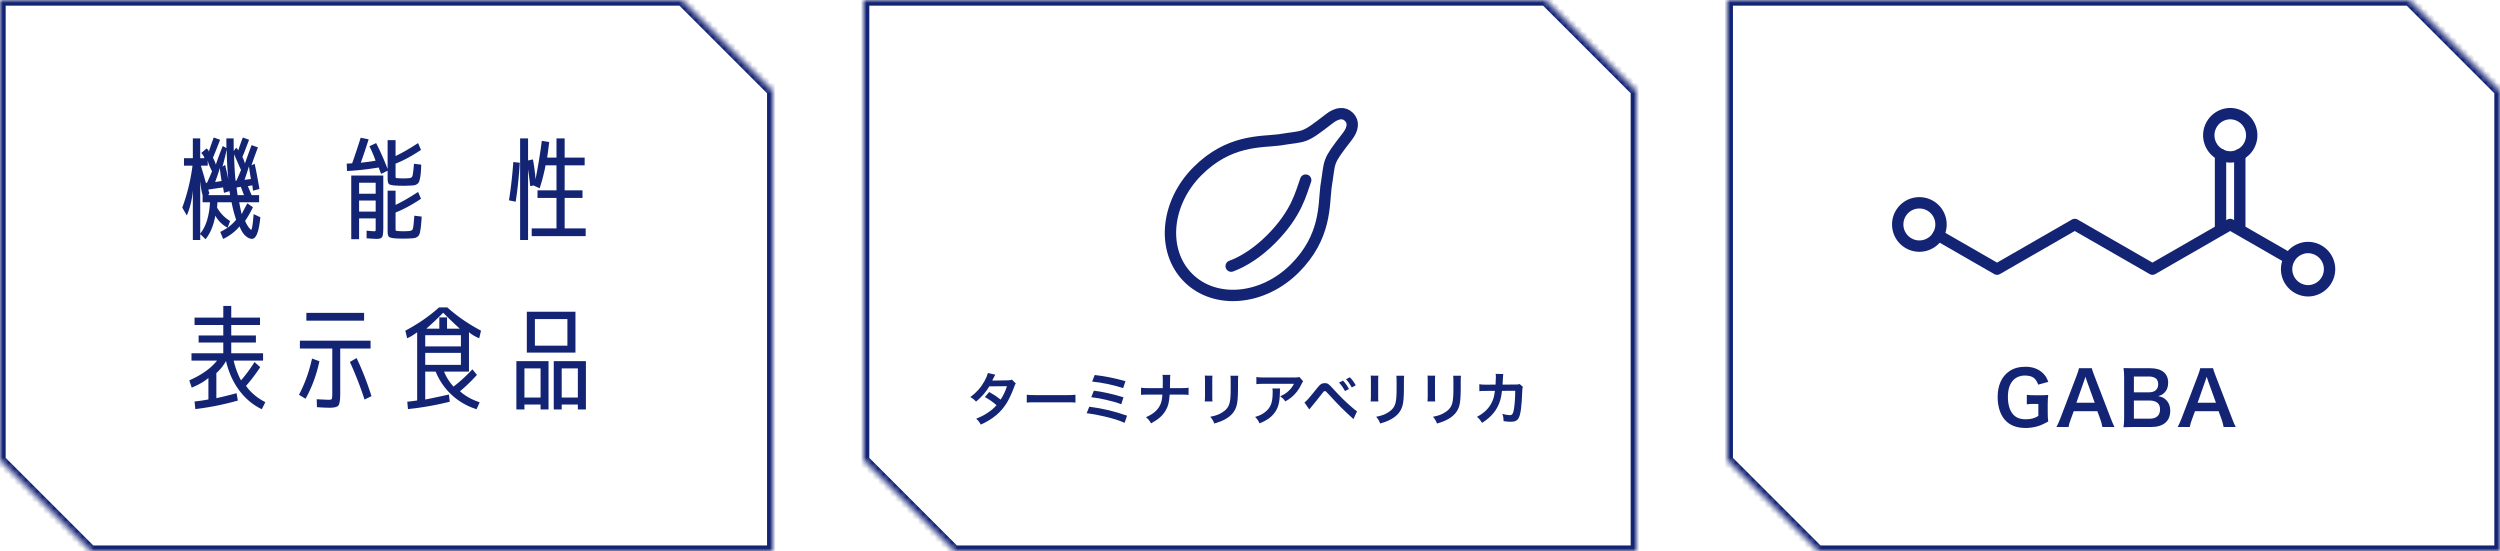 <svg width="440" height="97" viewBox="0 0 440 97" fill="none" xmlns="http://www.w3.org/2000/svg"><mask id="a" fill="#fff"><path fill-rule="evenodd" clip-rule="evenodd" d="M0 0h120l16 16v81H16L0 81V0Z"/></mask><path d="m120 0 .707-.707-.293-.293H120v1ZM0 0v-1h-1v1h1Zm136 16h1v-.414l-.293-.293L136 16Zm0 81v1h1v-1h-1ZM16 97l-.707.707.293.293H16v-1ZM0 81h-1v.414l.293.293L0 81ZM120-1H0v2h120v-2Zm16.707 16.293-16-16-1.414 1.414 16 16 1.414-1.414ZM137 97V16h-2v81h2ZM16 98h120v-2H16v2ZM-.707 81.707l16 16 1.414-1.414-16-16-1.414 1.414ZM-1 0v81h2V0h-2Z" fill="#142474" mask="url(#a)"/><path d="M39 31.86c-.173-1.067-.273-1.833-.3-2.3-.253.853-.533 1.68-.84 2.48l1.14-.18Zm2.46-.04.16-.04c.24-.52.507-1.14.8-1.86-.16-.333-.567-1.26-1.22-2.78.027 1.64.113 3.2.26 4.68Zm2.7-.32a40.685 40.685 0 0 1-.34-2.24 58.2 58.2 0 0 1-.78 2.4l1.12-.16Zm-3.66 2.84c-.04-.24-.073-.473-.1-.7l-.98.3-.16-.96-2.58.38a1.456 1.456 0 0 0 .18.6l-.2.38h3.84Zm1.32 0h1.12c-.253-.68-.44-1.167-.56-1.46l-.74.12c.04.36.1.807.18 1.34Zm-6.46-5.18c.4 1.347.693 2.36.88 3.04l.2-.04c.28-.6.573-1.273.88-2.02-.453-.867-.707-1.513-.76-1.94v.96h-1.2Zm-2.98-1.32h1.56v-3.48h1.3v3.48h.7c.053-.053.007-.193-.14-.42a2.1 2.1 0 0 0-.38-.5l.92-.78c.133.08.247.187.34.32.053.107.073.193.06.26.28-.853.573-1.693.88-2.52l1.12.4c-.413 1.08-.833 2.133-1.26 3.16.293.56.46.967.5 1.22a65.31 65.31 0 0 1 1.22-3.28l.66.36c-.013-.36-.02-.927-.02-1.7h1.28c0 .547.007 1.287.02 2.22l.4-.56a.97.97 0 0 1 .32.3c.04.08.06.147.06.2.28-.88.553-1.653.82-2.32l1.1.4c-.4 1.067-.793 2.08-1.18 3.04.187.333.333.713.44 1.14.333-.947.727-2.027 1.18-3.24l1.12.4c-.44 1.147-.82 2.2-1.14 3.16l.56-.28c.28 1.293.56 2.773.84 4.44l-1.12.3c-.04-.213-.08-.527-.12-.94l-.8.14c.227.547.447 1.073.66 1.58h1.32v1.26h-3.5c.133.747.28 1.447.44 2.1.28-.587.613-1.227 1-1.92l.98.7c-.44.893-.9 1.693-1.38 2.4.16.373.327.687.5.94.173.253.307.42.4.5a.69.69 0 0 0 .16.12c.147 0 .293-.92.44-2.76l1.18.56c-.24 2.533-.733 3.8-1.48 3.8-.347 0-.727-.18-1.14-.54-.4-.36-.747-.913-1.04-1.66-.733.893-1.693 1.633-2.88 2.22l-.52-1.24c.453-.227.887-.473 1.3-.74a5.174 5.174 0 0 1-2.16-2.12c-.32 1.747-.893 3.127-1.72 4.14l-.94-.9v1.04h-1.3V33.5c-.133 1.613-.487 3.087-1.06 4.42l-.8-1.38a33.737 33.737 0 0 0 1.8-7.38h-1.5v-1.32Zm7.52-1.52a49.602 49.602 0 0 1-.74 3l.46-.3c.213.893.4 1.733.56 2.52-.16-1.6-.253-3.34-.28-5.22Zm1.66 12.36a22.66 22.66 0 0 1-.8-3.08h-2.5c0 .253-.02.567-.06.94.587 1 1.353 1.787 2.3 2.36l-.44 1.18c.56-.413 1.06-.88 1.5-1.4Zm-5.1.02c.28-.96.447-1.993.5-3.1h-1.3v-1.24c-.173-.573-.313-1.407-.42-2.5v9.24c.533-.653.94-1.453 1.22-2.4Zm26.74-3.4v1.94h2.92V35.3H63.2Zm0-1.2h2.92v-1.94H63.2v1.94Zm1.82-8.36 1.18-.56a48.285 48.285 0 0 1 2.02 4.56v-5.08h1.4v2.8c1.16-.547 2.48-1.307 3.96-2.28l.52 1.2c-1.613 1.08-3.107 1.887-4.48 2.42v1.96c0 .28.007.447.02.5.013.053.127.087.34.1.387.027.72.04 1 .04.253 0 .587-.013 1-.04.333-.027.533-.147.6-.36.08-.213.173-.94.28-2.18l1.28.16a41.616 41.616 0 0 1-.08 1.44c-.027.333-.073.66-.14.98-.067.307-.133.527-.2.66-.053.12-.16.233-.32.34-.16.107-.32.173-.48.2-.16.027-.373.047-.64.06-.56.027-1 .04-1.32.04-.347 0-.787-.013-1.32-.04-.613-.04-1.007-.127-1.18-.26-.16-.147-.24-.493-.24-1.04v-1.32l-1.12.56c-.133-.24-.28-.613-.44-1.12-1.933.32-3.793.527-5.58.62l-.06-1.3.96-.06c.467-1.32.967-2.82 1.5-4.5l1.4.28c-.48 1.52-.94 2.893-1.38 4.12 1.187-.133 2.053-.253 2.6-.36a22.391 22.391 0 0 0-1.08-2.54Zm2.44 14.36c0 .853-.067 1.387-.2 1.6-.12.227-.433.34-.94.34-.333 0-.933-.033-1.8-.1V40.6c.747.067 1.173.1 1.28.1.187 0 .287-.027.3-.08.013-.053.02-.227.02-.52v-1.66H63.2v3.66h-1.38V30.9h5.64v9.2Zm3.52.6c.253 0 .587-.013 1-.04.373-.027.6-.153.68-.38.08-.227.167-1 .26-2.32l1.3.16c-.04.653-.08 1.16-.12 1.52-.027.36-.073.7-.14 1.02-.053.333-.12.56-.2.68a.961.961 0 0 1-.34.36c-.16.107-.32.173-.48.2a5.8 5.8 0 0 1-.66.06c-.56.027-1 .04-1.32.04-.347 0-.787-.013-1.32-.04-.613-.04-1.007-.133-1.18-.28-.16-.133-.24-.473-.24-1.02v-7.1h1.4v2.5c1.16-.547 2.48-1.307 3.96-2.28l.52 1.2c-1.613 1.08-3.107 1.887-4.48 2.42v2.66c0 .28.007.44.02.48.013.053.133.093.36.12.373.027.7.04.98.04Zm19.78-5.2-1.18-.24c.347-2.2.6-4.447.76-6.74l1.14.12a71.485 71.485 0 0 1-.72 6.86Zm.78 6.74V24.36h1.4v3.88l.86-.18c.267 1.493.413 2.667.44 3.52.427-2.08.8-4.347 1.12-6.8l1.3.22a80.6 80.6 0 0 1-.36 2.74h1.64v-3.38h1.44v3.38h3.52v1.36h-3.52v4.4h3.14v1.34h-3.14v5.36h3.7v1.36h-9.5V40.2h4.36v-5.36H94.6V33.5h3.34v-4.4h-1.92a33.039 33.039 0 0 1-1.04 4.04l-1.06-.5-.6.12a74.833 74.833 0 0 0-.38-2.96v12.44h-1.4Zm-57.8 25.98-.42-1.28c2.187-.96 3.813-2.12 4.88-3.48h-4.5v-1.28h5.6v-1.9h-4.34v-1.24h4.34V57.2h-5.06v-1.3h5.06v-2.06h1.4v2.06h5.06v1.3H40.7v1.84h4.34v1.24H40.7v1.9h5.6v1.28h-5.18c.32 1.32.753 2.48 1.3 3.48.827-.947 1.62-2.02 2.38-3.22l1 .9a29.405 29.405 0 0 1-2.5 3.3c.853 1.187 1.987 2.14 3.4 2.86l-.62 1.24c-1.547-.733-2.873-1.84-3.98-3.32-1.093-1.48-1.867-3.2-2.32-5.16a8.437 8.437 0 0 1-1.7 2.12v4.42a76.654 76.654 0 0 0 3.56-.88l.22 1.3a48.56 48.56 0 0 1-7.48 1.5l-.14-1.34a26.576 26.576 0 0 0 2.44-.36v-3.78c-.72.627-1.7 1.193-2.94 1.7Zm20.18-11.78v-1.38h10.16v1.38H53.92Zm11.3 3.52v1.38h-5.34v7.9c0 1.147-.107 1.853-.32 2.12-.2.267-.713.4-1.54.4-.56 0-1.307-.033-2.24-.1l-.04-1.4c1.173.067 1.88.1 2.12.1.307 0 .487-.053.54-.16.053-.107.08-.44.08-1v-7.86h-5.7v-1.38h12.44Zm-12.6 9.52c1.027-1.947 1.793-4.073 2.3-6.38l1.3.48c-.52 2.413-1.333 4.613-2.44 6.6l-1.16-.7Zm11.54.84a62.668 62.668 0 0 0-2.58-6.62l1.18-.68c.973 2.027 1.847 4.26 2.62 6.7l-1.22.6Zm10.68-8.22v2.12h6.28V62.1h-6.28Zm0-1.14h6.28V59h-6.28v1.96Zm6.08-3.12a68 68 0 0 1-2.92-2.8 55.29 55.29 0 0 1-2.96 2.8h2.28v-1.98h1.36v1.98h2.24Zm-2.2-3.74c1.707 1.533 3.687 2.9 5.94 4.1l-.32 1.34c-.747-.32-1.347-.68-1.8-1.08v6.94h-4.38c.387.973.94 1.853 1.66 2.64A26.977 26.977 0 0 0 83.14 65l.8.98a28.591 28.591 0 0 1-2.98 2.88c.907.827 2.06 1.473 3.46 1.94l-.54 1.22a11.329 11.329 0 0 1-7.2-6.62h-1.84v4.92c1.08-.213 2.467-.507 4.16-.88l.16 1.26A52.357 52.357 0 0 1 71.8 72l-.12-1.3c.453-.04 1.033-.113 1.74-.22v-12c-.627.467-1.213.82-1.76 1.06l-.32-1.34c2.253-1.2 4.233-2.567 5.94-4.1h1.44Zm14 7.96v-7.2h8.56v7.2h-8.56Zm-.42 9.14v.86h-1.42v-8.5h5.66v8.5h-1.4v-.86H92.3Zm6.56 0v.86h-1.4v-8.5h5.66v8.5h-1.42v-.86h-2.84Zm1-10.36v-4.68h-5.72v4.68h5.72Zm-4.72 9.12v-5.12H92.3v5.12h2.84Zm6.56 0v-5.12h-2.84v5.12h2.84Z" fill="#142474"/><mask id="b" fill="#fff"><path fill-rule="evenodd" clip-rule="evenodd" d="M152 0h120l16 16v81H168l-16-16V0Z"/></mask><path d="m272 0 .707-.707-.293-.293H272v1ZM152 0v-1h-1v1h1Zm136 16h1v-.414l-.293-.293L288 16Zm0 81v1h1v-1h-1Zm-120 0-.707.707.293.293H168v-1Zm-16-16h-1v.414l.293.293L152 81ZM272-1H152v2h120v-2Zm16.707 16.293-16-16-1.414 1.414 16 16 1.414-1.414ZM289 97V16h-2v81h2Zm-121 1h120v-2H168v2Zm-16.707-16.293 16 16 1.414-1.414-16-16-1.414 1.414ZM151 0v81h2V0h-2Z" fill="#142474" mask="url(#b)"/><path d="M237.42 20.578c.874.873.752 2.1-.308 3.462-3.704 4.774-2.944 4.064-3.736 8.832-.407 3.236.048 8.823-5.492 14.362-5.639 5.64-14.041 6.377-18.77 1.648-4.727-4.725-3.989-13.13 1.65-18.766 5.539-5.54 11.128-5.087 14.362-5.492 4.768-.793 4.057-.032 8.832-3.736 1.365-1.06 2.591-1.182 3.462-.308v-.002Z" stroke="#142474" stroke-width="2" stroke-miterlimit="10" stroke-linecap="round" stroke-linejoin="round"/><path d="M229.803 31.697c-.83 2.204-1.505 5.81-6.121 10.425-2.27 2.27-4.763 3.897-6.994 4.716" stroke="#142474" stroke-width="2" stroke-miterlimit="10" stroke-linecap="round" stroke-linejoin="round"/><path d="M178.11 66.82c-.26.09-.47.11-.88.12-2.44.02-2.44.02-2.6.04.05-.09.12-.21.24-.48.19-.38.19-.38.3-.56l-1.3-.29c-.09.37-.29.86-.58 1.39-.61 1.12-1.41 2.03-2.51 2.85.52.3.67.43 1 .8 1.01-.85 1.72-1.66 2.34-2.69l3.11-.03c-.31.94-.65 1.64-1.12 2.36-.75-.59-1.17-.87-2.01-1.34l-.76.89c.75.41 1.35.83 2.05 1.43-.51.57-.93.93-1.64 1.39-.6.4-1.1.65-1.95 1 .38.32.51.49.83 1.03 2.13-.98 3.54-2.16 4.56-3.82.41-.67.96-1.84 1.28-2.75.16-.46.18-.5.31-.67l-.67-.67Zm2.6 4.04c.4-.05.51-.05 1.63-.05h5.31c1.12 0 1.23 0 1.63.05v-1.39c-.44.06-.63.07-1.62.07h-5.33c-.99 0-1.18-.01-1.62-.07v1.39Zm11.51-3.7c1.76.17 3.81.6 5.46 1.15l.4-1.23c-2.23-.6-3.48-.85-5.41-1.08l-.45 1.16Zm-.16 2.75c1.03.13 1.68.24 2.53.44 1.25.28 1.96.49 2.75.8l.39-1.23c-2.01-.6-3.61-.96-5.21-1.16l-.46 1.15Zm-.81 2.81c1.09.14 1.91.29 3.14.58 1.58.37 2.5.66 3.54 1.12l.43-1.26c-2.33-.81-4.22-1.26-6.64-1.58l-.47 1.14Zm14.66-4.41c0-.11 0-.11.01-.77l.01-.6c.01-.63.01-.64.05-.96h-1.38c.04.27.05.53.05.96v.59c0 .18 0 .36-.01.78h-2.52c-.69 0-.91-.01-1.3-.07v1.26c.36-.04.62-.05 1.28-.05h2.48c-.08 1.02-.19 1.47-.49 2.01-.45.83-1.21 1.45-2.41 1.97.42.33.57.51.91 1.08 1.3-.71 2-1.33 2.55-2.24.46-.77.63-1.43.72-2.82h2.05c.66 0 .92.01 1.28.05v-1.26c-.39.06-.6.07-1.3.07h-1.98Zm6.13-2.2c.03.26.04.39.04.9v2.75c0 .36-.02.67-.05.9h1.37c-.04-.25-.04-.38-.04-.88v-2.76c0-.53 0-.62.04-.9l-1.36-.01Zm4.51.02c.04.23.05.44.05.95v1.25c0 .8-.01 1.24-.05 1.67-.11 1.32-.44 1.93-1.38 2.55-.6.4-1.18.61-2.16.8.42.53.52.7.7 1.19.92-.27 1.42-.47 1.95-.77 1.04-.58 1.68-1.33 1.97-2.33.18-.63.25-1.47.26-3.03v-1.35c0-.57.01-.68.05-.93h-1.39Zm12.14.22c-.28.08-.37.09-.97.09h-5.22c-.69 0-1-.02-1.38-.08v1.25c.41-.05.66-.06 1.36-.06h5.25c-.23.48-.54.89-.95 1.27-.41.39-.79.62-1.46.92.45.34.6.49.9.91.47-.26.8-.48 1.2-.83.61-.52 1.19-1.27 1.54-2.01.26-.52.26-.53.4-.7l-.67-.76Zm-4.75 2.02c.04.21.05.3.05.6 0 1.89-.32 2.75-1.34 3.56-.49.39-.94.61-1.75.85.4.42.53.6.79 1.14 1.25-.52 1.98-1.03 2.58-1.8.68-.87.95-1.83.99-3.54.01-.61.01-.62.04-.81h-1.36Zm6.489 3.69c.14-.17.18-.22.34-.41.54-.64 1.38-1.68 1.79-2.23.41-.55.45-.58.61-.58.17 0 .17 0 .81.7 1.85 2.01 2.36 2.52 4.23 4.22l.63-1.37c-.22-.13-.38-.25-.95-.75-1.12-.96-2.05-1.88-3.24-3.19-.76-.86-.99-1.02-1.49-1.02-.24 0-.47.06-.68.19-.2.13-.41.35-.75.79-1.34 1.68-1.86 2.27-2.15 2.42l.85 1.23Zm5.24-4.72c.44.48.72.88 1.05 1.49l.7-.37c-.34-.62-.61-1-1.05-1.47l-.7.35Zm2.94.47c-.31-.57-.58-.95-1.04-1.41l-.67.35c.39.43.72.9 1.02 1.45l.69-.39Zm2.63-1.7c.03.26.04.39.04.9v2.75c0 .36-.02.67-.05.9h1.37c-.04-.25-.04-.38-.04-.88v-2.76c0-.53 0-.62.04-.9l-1.36-.01Zm4.51.02c.04.23.05.44.05.95v1.25c0 .8-.01 1.24-.05 1.67-.11 1.32-.44 1.93-1.38 2.55-.6.4-1.18.61-2.16.8.42.53.52.7.7 1.19.92-.27 1.42-.47 1.95-.77 1.04-.58 1.68-1.33 1.97-2.33.18-.63.25-1.47.26-3.03v-1.35c0-.57.01-.68.05-.93h-1.39Zm5.49-.02c.03.26.04.39.04.9v2.75c0 .36-.02.67-.05.9h1.37c-.04-.25-.04-.38-.04-.88v-2.76c0-.53 0-.62.04-.9l-1.36-.01Zm4.51.02c.04.23.05.44.05.95v1.25c0 .8-.01 1.24-.05 1.67-.11 1.32-.44 1.93-1.38 2.55-.6.4-1.18.61-2.16.8.42.53.52.7.7 1.19.92-.27 1.42-.47 1.95-.77 1.04-.58 1.68-1.33 1.97-2.33.18-.63.25-1.47.26-3.03v-1.35c0-.57.01-.68.05-.93h-1.39Zm11.71 1.46c-.25.08-.34.09-.79.09l-2.22.01c.03-.32.03-.41.04-.63.02-.52.02-.52.04-.73 0-.07.01-.13.01-.19.01-.14.02-.18.04-.31l-1.34-.03c.03.18.03.26.03.39v.25c0 .29-.02.87-.05 1.25l-1.75.01c-.5 0-.77-.02-1.11-.08l.01 1.23c.33-.04.47-.05 1.08-.05l1.66-.01c-.01.07-.03.17-.05.31-.09.7-.24 1.19-.51 1.74-.53 1.07-1.35 1.86-2.6 2.52.42.37.56.53.9 1.06 1.26-.8 2.15-1.71 2.7-2.77.45-.86.66-1.61.8-2.86l2.33-.01c0 1.15-.1 2.51-.22 3.2-.16.87-.31 1.09-.74 1.09-.33 0-.73-.07-1.32-.23.18.46.21.65.23 1.28.52.08.86.11 1.24.11 1.2 0 1.55-.41 1.81-2.14.1-.66.21-2.2.24-3.33.01-.35.03-.49.11-.67l-.57-.5Z" fill="#142474"/><mask id="c" fill="#fff"><path fill-rule="evenodd" clip-rule="evenodd" d="M304 0h120l16 16v81H320l-16-16V0Z"/></mask><path d="m424 0 .707-.707-.293-.293H424v1ZM304 0v-1h-1v1h1Zm136 16h1v-.414l-.293-.293L440 16Zm0 81v1h1v-1h-1Zm-120 0-.707.707.293.293H320v-1Zm-16-16h-1v.414l.293.293L304 81ZM424-1H304v2h120v-2Zm16.707 16.293-16-16-1.414 1.414 16 16 1.414-1.414ZM441 97V16h-2v81h2Zm-121 1h120v-2H320v2Zm-16.707-16.293 16 16 1.414-1.414-16-16-1.414 1.414ZM303 0v81h2V0h-2Z" fill="#142474" mask="url(#c)"/><path d="M337.809 43.314a3.809 3.809 0 1 0 0-7.618 3.809 3.809 0 0 0 0 7.618Zm54.684-15.695a3.809 3.809 0 1 0 0-7.618 3.809 3.809 0 0 0 0 7.617Zm13.699 23.561a3.809 3.809 0 1 0 0-7.618 3.809 3.809 0 0 0 0 7.617Z" stroke="#142474" stroke-width="2" stroke-miterlimit="10" stroke-linecap="round" stroke-linejoin="round"/><path d="m402.887 45.47-10.375-5.966-13.677 7.867-13.676-7.867-13.675 7.867-10.375-5.968m49.703-14.218v13.297m3.391-13.297v13.297" stroke="#142474" stroke-width="2" stroke-miterlimit="10" stroke-linecap="round" stroke-linejoin="round"/><path d="M360.399 71.126c0-.728.026-1.131.091-1.612-.559.039-.936.052-1.534.052h-.676c-.806 0-1.092-.013-1.56-.078v1.677c.39-.065.663-.078 1.326-.078h.702v2.119c-.663.416-1.326.585-2.21.585-1.027 0-1.729-.273-2.262-.897-.585-.689-.884-1.703-.884-3.042 0-1.326.312-2.288.962-2.964.494-.507 1.209-.793 1.976-.793 1.339 0 1.963.416 2.392 1.599l1.781-.481c-.273-.728-.507-1.105-.962-1.547-.728-.715-1.807-1.118-2.99-1.118-1.196 0-2.08.234-2.886.767-1.352.91-2.08 2.496-2.08 4.563 0 1.612.429 3.016 1.222 3.952.819.988 2.067 1.495 3.692 1.495.637 0 1.326-.091 1.911-.247.689-.182 1.157-.39 2.08-.897-.078-.572-.091-.923-.091-1.69v-1.365Zm11.753 4.03c-.182-.338-.338-.702-.663-1.534l-2.886-7.501c-.299-.793-.377-1.001-.442-1.313h-2.262c-.065.338-.169.663-.416 1.313l-2.86 7.501c-.234.598-.494 1.183-.689 1.534h2.132c.104-.546.156-.741.39-1.365l.52-1.417h4.16l.52 1.417c.143.377.286.936.364 1.365h2.132Zm-3.484-4.277h-3.224l1.352-3.848.247-.728c.143.429.182.585.234.728l1.391 3.848Zm9.927 4.277c2.158 0 3.367-1.027 3.367-2.847 0-.845-.273-1.495-.806-1.989-.351-.325-.65-.455-1.313-.598.507-.156.741-.273 1.027-.546.494-.455.728-1.04.728-1.833 0-1.625-1.131-2.535-3.146-2.535h-3.068c-.884 0-1.092 0-1.638-.026.065.533.104 1.001.104 1.599v7.059c0 .832-.026 1.209-.117 1.755.533-.026.91-.039 1.664-.039h3.198Zm-3.029-6.11v-2.782h2.691c.52 0 .962.143 1.248.403.208.195.338.546.338.962 0 .884-.585 1.417-1.573 1.417h-2.704Zm0 1.443h2.769c.598 0 1.092.156 1.417.442.286.26.416.611.416 1.131 0 1.053-.65 1.625-1.807 1.625h-2.795v-3.198Zm17.925 4.667c-.182-.338-.338-.702-.663-1.534l-2.886-7.501c-.299-.793-.377-1.001-.442-1.313h-2.262c-.065.338-.169.663-.416 1.313l-2.86 7.501c-.234.598-.494 1.183-.689 1.534h2.132c.104-.546.156-.741.39-1.365l.52-1.417h4.16l.52 1.417c.143.377.286.936.364 1.365h2.132Zm-3.484-4.277h-3.224l1.352-3.848.247-.728c.143.429.182.585.234.728l1.391 3.848Z" fill="#142474"/></svg>